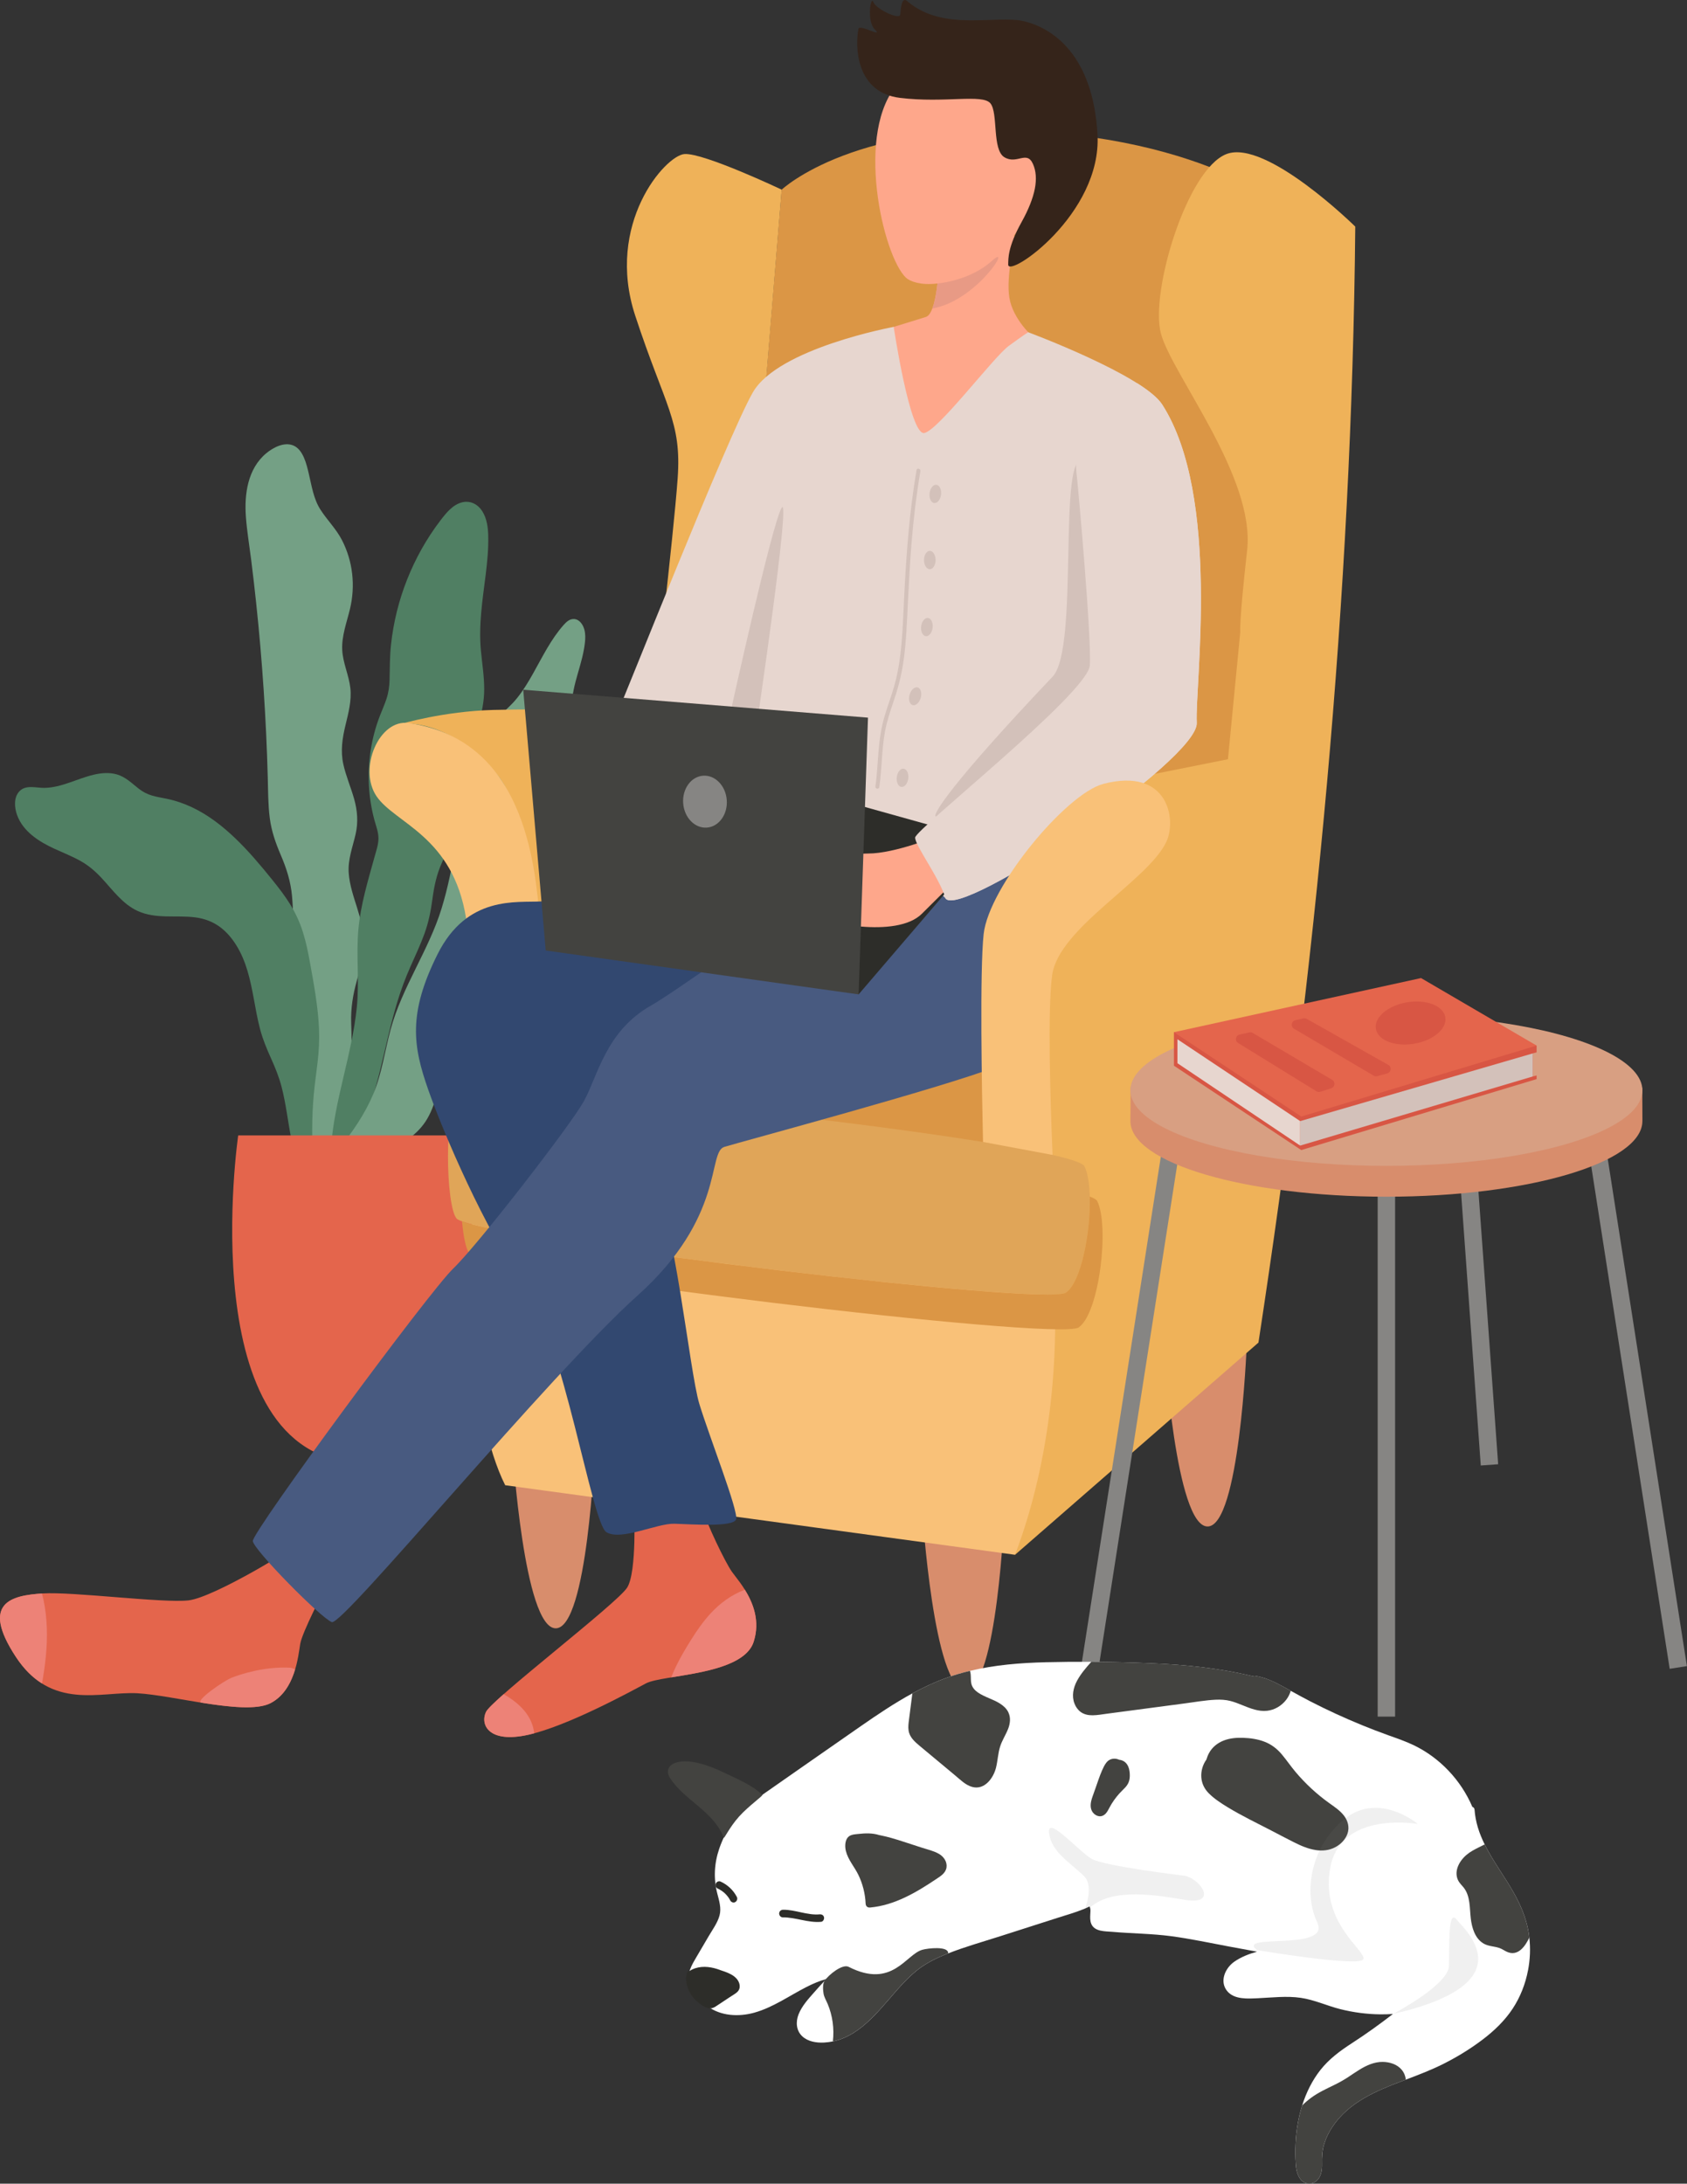 <?xml version="1.0" encoding="UTF-8"?><svg id="_饑1" xmlns="http://www.w3.org/2000/svg" viewBox="0 0 1162.3 1504.27"><rect x="0" y="0" width="1162.3" height="1504.27" fill="#333333" stroke="none"/><defs><style>.cls-1{fill:#7a7a7a;opacity:.11;}.cls-2{fill:#f9c178;}.cls-3{fill:#efb259;}.cls-4{fill:#ed8277;}.cls-5{fill:#e7d6cf;}.cls-6{fill:#e89a85;}.cls-7{fill:#fff;}.cls-8{fill:#e4654c;}.cls-9{fill:#fea78b;}.cls-10{fill:#324870;}.cls-11{fill:#d88d6c;}.cls-12{fill:#d3c1ba;}.cls-13{fill:#db9645;}.cls-14{fill:#e0a558;}.cls-15{fill:#d89f82;}.cls-16{fill:#d85644;}.cls-17{fill:#434340;}.cls-18{fill:#868583;}.cls-19{fill:#485a80;}.cls-20{fill:#2d2d29;}.cls-21{fill:#35241a;}.cls-22{fill:#74a085;}.cls-23{fill:#507f63;}</style></defs><g><path class="cls-22" d="M246.24,626.01c-2.51-8.06-5.4-16.19-5.99-24.67-.65-9.36,2.73-17.79,4.76-26.75,1.87-8.24,1.25-16.22-1.04-24.31-2.27-8.01-5.63-15.69-7.43-23.84-2.03-9.19-.67-17.95,1.51-26.97,2-8.29,4.28-16.78,3.34-25.39-.99-9.01-5.2-17.4-5.61-26.49-.43-9.64,3.13-18.83,5.34-28.06,3.84-16.01,2.04-32.86-5.55-47.53-3.99-7.71-10.12-13.66-14.77-20.89-4.8-7.48-6.03-16.31-8.05-24.8-1.53-6.44-3.82-16.64-10.72-19.45-6.32-2.58-13.9,1.46-18.69,5.47-12.71,10.63-15.08,28.19-13.92,43.75,.74,9.86,2.38,19.66,3.62,29.47,1.26,10.01,2.42,20.03,3.48,30.07,2.11,19.89,3.83,39.83,5.15,59.79,1.33,19.96,2.27,39.95,2.81,59.95,.26,9.4,.19,18.85,1.39,28.19,1.16,9.03,4.06,17.24,7.63,25.57,3.94,9.19,6.79,18.15,7.7,28.15,.85,9.35,.72,18.77,1.89,28.09,2.28,18.18,10.35,34.98,13.08,53.06,2.95,19.52-1.14,39.17-2.85,58.6-1.49,16.83-1.7,34.16,2.61,50.62,1.19,4.57,2.77,9.02,4.72,13.31,1.44,6.7,4.78,12.96,9.81,17.86,.96,.94,2.73,0,2.32-1.35-10.74-34.75,4.97-70.35,8.74-104.92,1.03-9.44,.7-18.73,.43-28.19-.29-9.85,1.18-18.98,3.81-28.44,2.31-8.31,4.88-16.7,5.05-25.39,.17-8.39-2.1-16.55-4.58-24.49Z"/><path class="cls-23" d="M215.1,777.31c.03-7.67,.38-15.34,1.05-22.98,.67-7.61,1.8-15.16,2.68-22.75,.89-7.62,1.28-15.24,.96-22.91-.32-7.63-1.21-15.22-2.33-22.76-1.13-7.55-2.48-15.06-3.85-22.56-1.29-7.11-2.7-14.21-4.87-21.11-2.12-6.76-5.06-13.18-8.78-19.21-3.68-5.96-7.98-11.52-12.37-16.96-7.99-9.91-16.22-19.69-25.41-28.51-8.88-8.51-18.76-16.22-29.94-21.47-5.59-2.63-11.44-4.63-17.5-5.87-3.31-.68-6.66-1.21-9.9-2.15-3.38-.98-6.39-2.54-9.17-4.7-4.8-3.74-9.04-8.11-15.05-9.87-5.24-1.53-10.79-1.06-16.04,.17-11.37,2.66-22.12,8.9-34.01,9.08-5.63,.09-12.67-2.37-17.17,2.31-4.01,4.17-3.5,11.08-1.73,16.12,4.08,11.63,15.27,18.67,25.92,23.54,6.11,2.8,12.4,5.25,18.25,8.58,5.32,3.04,9.85,6.93,14.02,11.4,7.68,8.23,14.55,18.1,25.11,22.9,12.47,5.66,26.36,2.67,39.51,4.34,6.18,.79,11.98,2.89,17.02,6.59,4.57,3.35,8.3,7.8,11.29,12.6,6.91,11.08,9.66,23.83,12,36.5,1.32,7.14,2.54,14.31,4.4,21.33,1.87,7.07,4.66,13.73,7.66,20.38,2.82,6.26,5.37,12.54,7.11,19.19,1.57,5.99,2.66,12.1,3.68,18.21,2,12.02,3.62,24.29,8.06,35.71,1.79,4.61,4.04,9.02,6.85,13.09,1.25,2.95,2.49,5.9,3.74,8.84,.66,1.55,2.77,.35,2.53-1.07-2.54-15.2-3.79-30.6-3.73-46.01Z"/><path class="cls-23" d="M336.39,369.14c-.14-5.83-.96-12.03-4.15-17.05-2.97-4.67-8.05-7.36-13.61-6.11-6.74,1.52-11.46,7.66-15.42,12.85-9.39,12.32-16.98,25.95-22.7,40.34-5.72,14.4-9.46,29.55-11.12,44.95-.87,8.04-.81,16.03-.98,24.1-.1,4.61-.74,9.02-2.2,13.4-1.29,3.87-2.97,7.59-4.44,11.38-5.94,15.3-8.49,31.92-7.58,48.29,.44,7.97,1.69,15.91,3.77,23.61,1.11,4.1,2.78,8.23,2.79,12.54,.01,4.23-1.48,8.46-2.6,12.5-4.55,16.52-9.66,33.03-11.22,50.18-1.62,17.81,.71,35.7-1.07,53.51-3.3,33.05-15.67,64.55-17.88,97.77-.48,7.19-.42,14.39,.27,21.56-.12,3.82-.23,7.64-.35,11.46-.08,1.21-.13,2.42-.11,3.63,.02,1.79,2.72,1.78,2.77,0,.04-1.24,.08-2.49,.11-3.73,1.04-14.83,9.14-28.03,15.54-41.16,7.11-14.59,11.78-30.12,15.67-45.84,3.96-15.98,7.25-32.13,12.09-47.88,2.45-7.98,5.38-15.77,8.75-23.41,3.31-7.5,6.84-14.92,9.65-22.63,2.82-7.73,4.43-15.56,5.51-23.7,1.18-8.92,2.86-17.2,6.6-25.43,3.35-7.37,6.7-14.51,8.48-22.46,1.81-8.11,2.52-16.4,3.47-24.64,.97-8.43,2.43-16.68,5-24.78,2.48-7.81,5.57-15.41,8.02-23.22,2.49-7.94,4.15-16.05,4.16-24.4,0-8.9-1.43-17.7-2.27-26.54-1.69-17.72,1.15-35.08,3.32-52.62,1.09-8.78,1.93-17.62,1.72-26.48Z"/><path class="cls-22" d="M400.93,429.96c-1.21-1.85-3.02-3.37-5.3-3.53-3.01-.21-5.31,1.85-7.18,3.95-8.87,9.95-14.69,22.07-21.18,33.59-3.33,5.92-6.86,11.78-11.14,17.07-4.54,5.62-10.22,10.05-15.07,15.37-9.87,10.82-14.16,25.85-17.76,39.71-7.72,29.65-10.05,60.5-19.11,89.83-8.92,28.9-27.13,53.96-35.06,83.2-4.05,14.93-6.04,30.42-12.07,44.77-5.7,13.55-14.17,25.76-23.27,37.21-4.4,5.53-8.96,10.93-13.54,16.31-1.15,1.35,.8,3.32,1.96,1.96,2.01-2.37,4.02-4.74,6.02-7.12-3.98,8.1-6.7,16.82-7.98,25.81-.24,1.71,2.27,2.52,2.67,.74,2.85-12.57,13.58-20.91,24.38-26.76,11.26-6.1,23.69-9.98,34.15-17.54,5.15-3.72,9.62-8.25,12.85-13.75,3.5-5.96,5.55-12.62,7.46-19.22,1.99-6.88,4.01-13.7,6.98-20.24,2.86-6.29,6.28-12.3,9.92-18.16,7.47-12,15.91-23.39,22.91-35.68,7.64-13.42,12.58-27.97,17.44-42.57,5.27-15.83,10.54-31.66,15.81-47.49,5.06-15.21,10.31-30.43,13.6-46.15,3.31-15.81,3.38-31.73,4.47-47.77,.55-8.12,1.61-16.15,3.68-24.04,1.95-7.45,4.48-14.77,5.78-22.37,.95-5.57,1.86-12.1-1.41-17.13Z"/><path class="cls-8" d="M164.11,782.14h162.52s33.57,225.61-79.68,225.61c-115-4.72-82.84-225.61-82.84-225.61Z"/></g><g><path class="cls-13" d="M508.54,739.33l203.02-76.4v185.33s-186.15-35.67-186.45-36.23c-.3-.56-16.57-72.71-16.57-72.71Z"/><path class="cls-11" d="M635.47,1041.04s7.78,123.08,29.71,123.08,26.88-123.08,26.88-123.08h-56.59Z"/><path class="cls-11" d="M353.17,998.6s7.78,123.09,29.71,123.09,26.88-123.09,26.88-123.09h-56.59Z"/><path class="cls-11" d="M802.27,928.45s7.78,123.09,29.71,123.09,26.88-123.09,26.88-123.09h-56.59Z"/><path class="cls-13" d="M538.56,130.64c0-1.89-40.56,495.17-40.56,495.17l353.69,42.44,49.05-514.03s-51.88-53.76-181.09-63.19c-129.22-9.43-181.09,39.61-181.09,39.61Z"/><path class="cls-3" d="M538.56,130.64s-53.76-25.47-66.97-24.52c-13.2,.94-54.7,48.1-33.95,111.3,20.75,63.19,32.07,72.62,29.24,112.24-2.83,39.61-16.98,159.4-16.98,159.4,0,0-76.4-.94-110.35,0-33.95,.94-63.04,9.55-63.04,9.55,0,0,31.92-4.84,65.87,34.78,33.95,39.61,35.84,224.48,35.84,224.48l135.82-19.81-16.03-112.24,40.56-495.17Z"/><path class="cls-3" d="M933.75,156.1s-61.31-60.41-88.66-50.01c-27.35,10.4-52.82,95.29-45.27,123.58,7.55,28.3,65.08,98.77,59.42,149.36-5.66,50.59-4.72,56.25-4.72,56.25l-8.49,87.72-84.89,16.98s-63.19,166-61.78,168.83c1.41,2.83,3.3,67.91,4.24,70.74,.94,2.83-4.27,291.5-4.27,291.5l167.71-146.18c39.43-258.09,64.39-514.63,66.7-768.76Z"/><path class="cls-2" d="M329.9,821.41c-13.72,39.25-5.87,154.31,18.17,201.71l351.27,47.92c24.64-64.91,32.67-143.18,24.75-216.99l-394.2-32.64Z"/><path class="cls-2" d="M281.58,498.08c-20.41-2.98-34.93,31.52-22.2,50.38,12.73,18.86,52.82,27.35,61.78,84.41,8.96,57.06,5.19,124.97,5.19,124.97h51.87s-1.67-95.56-8.96-149.49c-10.14-74.98-44.57-103.99-87.68-110.27Z"/><path class="cls-14" d="M316.47,752.89c14.11-11.44,422.18,33.73,430.69,50.54,8.51,16.81,1.54,77.33-12.8,87.04-14.34,9.72-408.64-38.1-419.8-51.08-7.42-8.63-8.98-77.67,1.91-86.5Z"/><path class="cls-13" d="M755.97,827.38c-.48-.95-2.25-1.99-5.15-3.11,.64,24.5-5.92,59.07-16.46,66.21-13.7,9.28-373.92-33.91-416.03-49.12,.97,10.76,2.72,19.3,5.02,21.99,11.16,12.99,405.46,60.8,419.8,51.08,14.34-9.72,21.31-70.23,12.8-87.04Z"/><g><path class="cls-8" d="M483.84,1039.16c3.4,11.19,15.65,36.75,20.42,43.56,4.76,6.81,22.46,25.18,14.97,48.32s-62.61,22.46-74.18,28.58c-11.57,6.13-53.77,29.26-80.99,35.39-27.22,6.13-33.35-6.81-29.26-15.65,4.08-8.85,90.52-74.86,97.32-85.75,6.81-10.89,4.76-54.45,4.76-54.45h46.96Z"/><path class="cls-10" d="M542.37,615.93s-152.45,4-169.46,5.02c-17.01,1.02-51.04-4.43-71.46,36.41-20.42,40.83-16.95,63.29-6.43,93.24,10.52,29.95,39.1,96.64,66.32,134.75,27.22,38.11,46.28,164.02,56.49,170.14,10.21,6.13,34.71-6.24,46.96-5.84,12.25,.4,40.47,2.44,42.35-3.01,1.88-5.44-18.53-57.17-25.34-79.63-6.81-22.46-17.26-129.76-31.43-148.93-14.17-19.17,109.47-181.83,109.47-181.83l-17.47-20.33Z"/><path class="cls-8" d="M223.86,1094.29s-15.65,29.95-17.01,38.11-3.4,31.99-20.42,40.83c-17.01,8.85-66.7-5.44-91.88-6.81-25.18-1.36-59.21,12.25-83.71-25.18-24.5-37.43-2.72-42.2,18.38-43.56,21.1-1.36,83.03,6.81,100.72,4.76,17.69-2.04,76.9-38.11,76.22-40.15-.68-2.04,17.69,31.99,17.69,31.99Z"/><path class="cls-19" d="M764.92,520.56c0-1.81-40.83,199.63-78.04,214.15-37.2,14.52-176.04,51.72-187.84,55.35-11.8,3.63,.81,48.09-59.94,102.54-60.75,54.45-202.99,227.54-210.47,224.82-7.49-2.72-53.77-49.68-54.45-55.81-.68-6.13,121.14-171.5,138.16-187.84,17.01-16.33,80.31-98,89.84-115.02,9.53-17.01,14.97-48.32,46.28-66.02,31.31-17.69,261.77-186.13,261.77-186.13l54.7,13.95Z"/><path class="cls-9" d="M624.21,191.32c-15.91-14.98-35.84-101.38-4.93-134.33,30.91-32.95,76.17-29.75,90.91-3.13,14.73,26.61,10.15,93.46-23.03,121.05-33.18,27.58-57.61,21.44-62.95,16.41Z"/><path class="cls-9" d="M699.37,162.39c.16,.94-6.45,27.67-3.93,42.76,2.52,15.09,16.35,27.04,16.35,27.04l-59.42,100.61-39.3-2.52-6.92-102.18s23.89-7.23,31.75-9.75c7.86-2.52,8.8-34.58,8.8-34.58l52.66-21.38Z"/><path class="cls-21" d="M694.63,182.26c-.21,9.68,64.58-34.7,61.52-89.56-3.07-54.86-30.89-73.16-50.21-77.97-19.32-4.81-55.59,7.45-80.59-13.69-4.26-4.07-4.7,4.96-5.12,8.99-.42,4.03-16.93-3.93-18.56-8.68-1.63-4.75-4.86,13.13,1.18,19.1,6.04,5.97-10.7-4.04-11.38-.63-2.29,11.49-2.29,43.85,28.64,47.61,30.93,3.76,56.87-2.96,62.3,3.81,5.43,6.77,.98,31.97,9.64,37.11,8.66,5.14,15.37-4.98,19.64,4.61,4.26,9.59,1.74,22.76-7.86,40.04-9.61,17.28-9.11,25.26-9.2,29.27Z"/><path class="cls-5" d="M426.26,488.81c1.57-2.12,74.96-188.17,92.48-218.59,17.52-30.42,97-45.04,97-45.04,0,0,11.23,75.23,21.13,73.1,9.9-2.12,47.56-52.24,58.17-60.02,10.61-7.78,13.37-9.39,13.37-9.39,0,0,79.26,29.48,92.33,49.84,40.56,63.19,22.37,193.72,23.79,219.19,1.41,25.47-162.64,135.41-173.03,121.05-10.39-14.36-225.26-130.13-225.26-130.13Z"/><path class="cls-12" d="M503.59,489.39s28.44-129.22,34.97-139.59c6.53-10.38-17.48,151.65-17.48,151.65l-17.48-12.06Z"/><path class="cls-12" d="M644.92,562.51s85.03-37.69,102.01-61.07c16.98-23.38,42.08-90.34,31.88-110.15-10.19-19.81-13.13-65.71-31.88-74.2-18.76-8.49-3,129.33-21.69,149.02-70.74,74.51-83.85,96.39-80.32,96.39Z"/><polygon class="cls-20" points="548.17 542.58 681.63 579.83 591.56 685 534.02 640.67 548.17 542.58"/><path class="cls-9" d="M645.77,575.92s-29,12.04-47.64,12.04c-44.41,0-43.95,36.53-38.29,41.95,5.66,5.42,57.87,16.98,75.32-.47,17.45-17.45,26.41-26.17,26.41-26.17l-15.8-27.35Z"/><path class="cls-5" d="M824.55,497.9c-1.41-25.47,16.77-155.99-23.79-219.19-2.95-4.59-9.26-9.64-17.27-14.72-22.72,8.49-46.49,26.64-41.43,65.41,.43,3.33,10.14,109.87,8.8,128.97-1.34,19.1-120.35,112.96-120.35,118.62s16.54,27.31,21,41.95c10.39,14.36,174.44-95.58,173.03-121.05Z"/><polygon class="cls-17" points="360.48 475.13 598.02 494.36 591.56 685 375.99 654.77 360.48 475.13"/><path class="cls-18" d="M500.72,551.14c.72,9.87-5.42,18.36-13.71,18.97-8.29,.61-15.6-6.9-16.32-16.78-.72-9.87,5.42-18.36,13.71-18.97,8.29-.61,15.6,6.91,16.32,16.78Z"/><path class="cls-4" d="M28.94,1159.71c1.13-6.3,2.06-12.65,2.67-19.02,1.25-12.83,1.03-25.85-1.62-38.5-.32-1.51-.69-3-1.09-4.48-21,1.39-42.44,6.29-18.06,43.54,5.61,8.57,11.71,14.45,18.1,18.46Z"/><path class="cls-4" d="M199.95,1148.83c-17.99-.99-34.99,4.75-40.39,6.91-5.77,2.32-25.86,16.37-20.75,17.19,19.4,3.08,38.35,5.12,47.62,.31,9.42-4.9,14.25-14.39,16.92-23.28-1.11-.43-2.2-1.06-3.4-1.13Z"/><path class="cls-4" d="M364.06,1195.01c1.3-.29,2.65-.64,4.02-1.01-.17-1.37-.43-2.75-.79-4.11-2.43-9.12-9.27-15.9-17.01-20.84-.85-.54-1.72-1.06-2.59-1.56-.22-.16-.44-.31-.66-.47-6.76,5.97-11.36,10.45-12.23,12.33-4.08,8.85,2.04,21.78,29.26,15.65Z"/><path class="cls-4" d="M519.23,1131.04c4.64-14.34-.4-26.86-6.03-35.92-9.07,3.33-17.19,9.28-23.74,16.44-5.06,5.54-9.4,11.75-13.37,18.11-3.77,6.03-7.42,12.18-10.5,18.6-1.07,2.23-2.05,4.47-2.93,6.74-.07,.16-.13,.33-.19,.49,20.76-3.41,51.33-7.65,56.77-24.46Z"/><path class="cls-12" d="M631.47,323.86c-4.82,28.12-6.95,56.54-8.41,85-.74,14.29-1.07,28.67-2.84,42.89-.89,7.18-2.24,14.32-4.25,21.28-1.98,6.86-4.52,13.54-6.53,20.39-2.28,7.77-3.46,15.71-4.14,23.77-.69,8.13-.99,16.29-2.15,24.37-.11,.75,.18,1.48,.97,1.7,.65,.19,1.6-.23,1.7-.97,2.07-14.46,1.5-29.27,5.03-43.51,1.72-6.93,4.21-13.63,6.38-20.43,2.2-6.87,3.86-13.86,4.97-20.98,2.2-14.21,2.63-28.62,3.34-42.96,.69-13.89,1.45-27.77,2.6-41.63,1.34-16.14,3.25-32.22,5.99-48.19,.3-1.74-2.37-2.49-2.67-.74h0Z"/><path class="cls-12" d="M648.35,340.73c-.43,3.47-2.54,6.06-4.72,5.79-2.18-.27-3.6-3.3-3.18-6.77,.43-3.47,2.54-6.06,4.72-5.79,2.18,.27,3.6,3.3,3.18,6.77Z"/><path class="cls-12" d="M644.6,385.8c0,3.5-1.78,6.33-3.98,6.33s-3.98-2.83-3.98-6.33,1.78-6.33,3.98-6.33,3.98,2.83,3.98,6.33Z"/><path class="cls-12" d="M642.55,432.46c-.43,3.47-2.54,6.06-4.72,5.79s-3.6-3.3-3.18-6.77c.43-3.47,2.54-6.06,4.72-5.79,2.18,.27,3.6,3.3,3.18,6.77Z"/><path class="cls-12" d="M634.34,480.73c-.96,3.36-3.45,5.6-5.56,5-2.11-.6-3.05-3.81-2.09-7.18,.96-3.36,3.45-5.6,5.56-5,2.11,.6,3.05,3.81,2.09,7.18Z"/><path class="cls-12" d="M625.76,536.3c-.43,3.47-2.54,6.06-4.72,5.79-2.18-.27-3.6-3.3-3.18-6.77,.43-3.47,2.54-6.06,4.72-5.79,2.18,.27,3.6,3.3,3.18,6.77Z"/><path class="cls-6" d="M642.36,212.5c30.93-5.26,55.88-46.17,41.06-32.8-13.62,12.29-32.26,15.05-37.56,15.6-.63,5.76-1.7,12.47-3.5,17.2Z"/></g><path class="cls-2" d="M677.27,786.67c-.82-36.14-2.3-118.08,.43-143.18,3.54-32.54,56.84-96.82,82.53-103.51,44.64-11.63,50.53,24.63,43.39,39.85-12.58,26.8-74.14,59.3-78.7,91.84-3.34,23.8-1.15,90.05,.27,123.92l-47.91-8.92Z"/></g><g><g><rect class="cls-18" x="596.76" y="962.53" width="364.42" height="12.01" transform="translate(-298.16 1588.74) rotate(-81.12)"/><rect class="cls-18" x="1122.26" y="786.32" width="12.01" height="364.42" transform="translate(-135.91 185.65) rotate(-8.87)"/><rect class="cls-18" x="1011.15" y="757.52" width="12.01" height="251.88" transform="translate(-61.01 75.58) rotate(-4.13)"/><rect class="cls-18" x="949.18" y="812.04" width="12.01" height="370.48"/><path class="cls-11" d="M1131.56,772.3c0,28.76-78.97,52.07-176.37,52.07s-176.37-23.31-176.37-52.07c0-6.61,.2-23.71,.2-23.71,25.5-19.49,101.16-28.36,176.18-28.36s151.23,9.54,176.3,29.29c0,0,.08,16.35,.08,22.78Z"/><ellipse class="cls-15" cx="955.19" cy="751.06" rx="176.37" ry="52.07"/></g><g><polygon class="cls-16" points="808.81 734.13 808.81 711.04 979.06 696.84 1058.69 720.27 1058.69 724.92 1056.06 725.65 1056.06 741.53 1058.69 740.86 1058.69 743.36 896.53 792.24 808.81 734.13"/><polygon class="cls-8" points="808.81 711.04 979.06 673.75 1058.69 720.27 896.53 769.15 808.81 711.04"/><polygon class="cls-5" points="811.22 715.91 895.79 772.3 895.79 789.16 811.22 732.41 811.22 715.91"/><polygon class="cls-12" points="895.79 772.3 895.79 789.16 1056.06 741.53 1056.06 725.65 895.79 772.3"/><path class="cls-16" d="M900.3,701.86l56.23,31.72c2.47,1.39,2.02,5.07-.71,5.83l-6.9,1.92c-.83,.23-1.72,.11-2.46-.32l-54.93-32.37c-2.48-1.46-1.9-5.2,.91-5.84l5.6-1.27c.77-.18,1.58-.06,2.27,.33Z"/><path class="cls-16" d="M863.13,711.57l54.72,32.32c2.36,1.39,1.97,4.92-.64,5.76l-7.54,2.44c-.89,.29-1.85,.17-2.64-.32l-53.99-33.28c-2.44-1.5-1.8-5.2,.99-5.81l6.81-1.48c.78-.17,1.6-.04,2.29,.37Z"/><path class="cls-16" d="M995.79,700.74c1.31,7.88-8.33,16.06-21.55,18.26-13.22,2.2-25-2.4-26.31-10.29-1.31-7.88,8.33-16.06,21.55-18.26,13.22-2.2,25,2.4,26.31,10.29Z"/></g></g><g><path class="cls-7" d="M1052.78,1357.23c-1.8,9.42-5.33,18.49-10.59,26.46-5.49,8.34-12.79,15.31-20.66,21.28-8.39,6.36-17.42,11.9-26.78,16.62-8.48,4.28-17.3,7.65-26.15,10.99-.97,.37-1.95,.74-2.92,1.11-17.81,6.73-36.42,14.61-47.58,31.26-2.46,3.66-4.43,7.6-5.74,11.85-1.4,4.54-1.67,9.06-1.54,13.79,.13,4.66-.64,9.83-4.86,12.51-3.33,2.12-7.49,1.24-9.92-1.84-2.4-3.05-3.08-7.08-3.32-10.88-.3-4.59-.34-9.18-.11-13.77,.43-8.88,1.88-17.77,4.55-26.23,.06-.18,.11-.36,.17-.54,2.73-8.53,6.79-16.75,12.29-23.77,6.1-7.77,13.8-13.41,21.96-18.69,9.7-6.26,19.02-12.99,28.14-20.02-2.95,.19-5.89,.28-8.84,.25-9.24-.1-18.45-1.33-27.42-3.57-9.12-2.3-17.85-6.43-27.19-7.79-9.77-1.44-19.64-.19-29.44,.25-6.91,.3-16.54,1.13-21.45-5.05-5.32-6.7-1.19-15.72,4.94-20.05,4.6-3.25,10.13-5.41,15.74-6.96-6.43-1.19-12.86-2.37-19.28-3.56-13.24-2.46-26.5-5.33-39.85-7.11-13.46-1.79-27.05-1.8-40.55-3-4.91-.43-12.3,0-14.55-5.57-.83-2.04-.76-4.31-.66-6.47,.06-1.35,.3-3.01-.1-4.4-.1-.36-.25-.7-.45-1.01-1.42,.69-2.87,1.34-4.35,1.93-5.72,2.32-11.74,4-17.49,5.84-13.22,4.24-26.42,8.47-39.64,12.7-11.93,3.82-24.11,7.22-35.81,11.81-.68,.27-1.37,.54-2.04,.81-5.7,2.32-11.3,5.05-16.39,8.57-4.81,3.33-9.09,7.42-13.09,11.7-13.94,14.96-27.17,35.22-47.97,39.57-1.96,.42-3.99,.68-6.1,.79-5.19,.27-11-.6-14.98-4.29-4.24-3.93-4.63-9.94-2.56-15.16,2.34-5.86,6.7-10.53,10.77-15.18,2.71-3.1,5.49-6.12,8.31-9.12-4.7,1.3-9.24,3.23-13.64,5.48-11.93,6.08-23.03,14.1-36.03,17.71-10.67,2.96-23.11,2.36-32.18-4.5-7.27-4.13-13.93-11.05-13.17-20.12,.42-5.04,3.08-9.48,5.56-13.71,2.86-4.88,5.74-9.75,8.6-14.64,2.62-4.45,6.01-9.02,7.35-14.1,1.31-4.98-.3-10.1-1.55-14.91-2.71-10.49-2.15-20.87,1.36-31.14,1.14-3.31,2.52-6.49,4.05-9.61-3.27-8.05-8.81-14.63-14.95-20.59-5.8-5.64-12.05-10.78-17.77-16.51-1.38-1.38-3.12-2.83-3.34-4.91-.21-1.92,1.01-3.44,2.65-4.17,4.13-1.82,9.84-1.32,14.14-.55,9.51,1.69,18.23,6.32,26.72,10.82,4.03,2.13,8.01,4.41,11.72,7.08,1.42,1.03,2.87,2.1,4.19,3.28,.17-.27,.4-.53,.72-.75,23.14-16.14,46.26-32.33,69.45-48.42,11.5-7.98,23.17-15.85,35.45-22.52,7.68-4.17,15.61-7.87,23.85-10.82,5.21-1.87,10.49-3.41,15.83-4.68,17.07-4.11,34.71-5.52,52.21-5.95,10.45-.26,20.93-.35,31.41-.28h0c13.61,.07,27.23,.42,40.79,.98,23.7,.97,47.38,3.34,70.47,8.94,.41-.25,.92-.36,1.54-.27,6.83,1.08,13.01,3.96,19.06,7.28,1.84,1.01,3.68,2.02,5.51,3.03,4.49,2.48,8.98,4.96,13.54,7.3,11.61,5.98,23.49,11.41,35.55,16.36,6.01,2.46,12.08,4.78,18.18,6.98,5.94,2.13,11.94,4.16,17.64,6.92,17.83,8.64,32.33,23.9,40.24,42.42,.78,.2,1.41,.82,1.5,1.95,.31,4.19,1.1,8.32,2.32,12.33,1.22,4.02,2.83,7.86,4.67,11.59,5.76,11.7,13.9,22.29,20.21,33.6,4.39,7.87,8,16.23,9.72,25.17,.35,1.8,.62,3.62,.83,5.45,.85,7.46,.53,15.07-.89,22.46Z"/><path class="cls-20" d="M507.41,1362.96c-2.11-2.36-5.08-3.66-7.97-4.74-1-.37-1.98-.71-2.97-1.01-5.58-2.16-11.78-3.23-17.55-1.32-1.33,.44-2.59,1-3.63,1.75-.07,.01-.15,.02-.22,.03-1.5,.21-2.08,1.41-1.97,2.6-.31,.75-.48,1.61-.45,2.61,.08,3.17,.9,6.33,2.32,9.15,1.42,2.82,3.44,5.28,5.87,7.22,2.36,1.89,5.87,4.53,9.03,4.21,1.67-.17,2.98-1.11,4.36-2.02,1.65-1.09,3.31-2.19,4.96-3.28,1.48-.98,2.96-1.96,4.44-2.94,1.44-.95,3.11-1.83,4.37-3.04,2.77-2.67,1.73-6.65-.57-9.23Z"/><path class="cls-20" d="M494.68,1301.06c.25,.11,.5,.23,.74,.35,.51,.24-.37-.2-.08-.04,.12,.07,.24,.13,.36,.2,.48,.27,.95,.55,1.4,.86s.9,.63,1.33,.97c.22,.17,.43,.35,.64,.53,.06,.05,.12,.11,.19,.16,.14,.13,.08,.07-.19-.17,0,0,.28,.26,.3,.28,.8,.76,1.53,1.59,2.2,2.47,.17,.22,.33,.44,.49,.67,.02,.02,.21,.35,.23,.34-.04,.01-.35-.54-.05-.07,.31,.49,.6,1,.86,1.52,.63,1.21,2.21,1.87,3.44,1.16,1.19-.68,1.81-2.23,1.14-3.53-2.48-4.79-6.49-8.5-11.33-10.66-1.23-.55-2.89,.35-3.26,1.63-.42,1.46,.27,2.75,1.58,3.34h0Z"/><path class="cls-20" d="M539.21,1320.79c9-.08,17.47,3.9,26.53,3.08,1.38-.13,2.25-1.84,1.99-3.11-.31-1.52-1.65-2.15-3.03-2.03-8.51,.77-16.67-3.25-25.16-3.18-1.38,.01-2.63,.97-2.72,2.46-.08,1.34,1,2.79,2.39,2.78h0Z"/><g><path class="cls-17" d="M503.33,1223.21c-8.42-4.08-17.53-8.33-26.84-9.56-4.06-.54-9.11-.61-12.82,1.45-4.02,2.24-4.38,6.16-1.98,9.82,4.8,7.32,11.62,12.78,18.23,18.29,7.13,5.96,15.56,13.56,18.63,22.74,.21,1.27,3.98-7.2,10.62-14.56,6.97-7.72,16.8-14.39,16.07-15.05-6.9-6.23-13.61-9.11-21.91-13.13Z"/><path class="cls-17" d="M646.99,1277.11c-3.6-2.09-7.93-3.04-11.85-4.31-4.46-1.45-8.92-2.91-13.38-4.35-4.9-1.58-9.83-3.09-14.88-4.1-.36-.07-.72-.14-1.08-.21-4.57-1.46-9.47-1.36-14.33-.8-2.83,.32-6.14,.32-7.85,3.06-1.53,2.46-1.51,5.98-.83,8.7,1.51,6.09,5.91,10.88,8.59,16.42,2.98,6.14,4.7,12.91,5.01,19.77,.08,1.85,1.29,2.89,3.08,2.73,16.7-1.49,31.6-10.24,45.36-19.47,3.03-2.03,6.71-4.11,7.29-8.15,.56-3.9-1.96-7.44-5.13-9.29Z"/></g><path class="cls-17" d="M694.56,1190.97c-1.63,4.15-4.16,7.91-5.5,12.17-1.48,4.69-1.64,9.65-2.8,14.41-1.78,7.37-8.02,15.87-16.66,13.34-4.4-1.28-7.91-4.85-11.34-7.7-4.11-3.43-8.22-6.85-12.33-10.27-4.11-3.43-8.22-6.84-12.33-10.27-3.41-2.84-6.92-5.93-7.61-10.55-.37-2.41-.06-4.81,.25-7.21,.33-2.62,.67-5.25,1.01-7.87,.45-3.51,.9-7.01,1.35-10.52,7.68-4.17,15.61-7.87,23.85-10.82,5.21-1.87,10.49-3.41,15.83-4.68,.24,.77,.4,1.56,.48,2.39,.23,2.19-.04,4.45,.51,6.6,.63,2.5,2.36,4.44,4.44,5.88,4.79,3.3,10.63,4.65,15.5,7.83,2.27,1.48,4.35,3.39,5.52,5.88,1.74,3.68,1.27,7.69-.17,11.39Z"/><path class="cls-17" d="M968.6,1432.58c-.97,.37-1.95,.74-2.92,1.11-17.81,6.73-36.42,14.61-47.58,31.26-2.46,3.66-4.43,7.6-5.74,11.85-1.4,4.54-1.67,9.06-1.54,13.79,.13,4.66-.64,9.83-4.86,12.51-3.33,2.12-7.49,1.24-9.92-1.84-2.4-3.05-3.08-7.08-3.32-10.88-.3-4.59-.34-9.18-.11-13.77,.43-8.88,1.88-17.77,4.55-26.23,1.94-1.93,4.02-3.7,6.22-5.33,5.07-3.74,10.82-6.28,16.44-9.06,3.08-1.52,6.05-3.2,8.92-5.07,2.64-1.73,5.23-3.55,7.91-5.19,4.88-2.99,10.22-5.42,16.05-5.35,4.77,.06,9.9,1.63,13.03,5.41,1.68,2.02,2.58,4.36,2.85,6.78Z"/><path class="cls-17" d="M906.35,1274.43c4.75,.72,9.47,.28,13.75-2.03,3.75-2.03,6.98-5.34,8.34-9.44,1.39-4.22,.23-8.66-2.4-12.13-2.74-3.6-6.59-6.13-10.23-8.73-8.56-6.12-16.34-13.33-23.13-21.36-3.32-3.92-6.18-8.19-9.48-12.12-3.29-3.92-7.18-6.95-11.97-8.8-4.65-1.8-9.75-2.52-14.71-2.7-4.54-.17-9.27,.24-13.52,1.92-4.19,1.65-7.73,4.48-9.93,8.45-.82,1.48-1.43,3.03-1.9,4.64-2.53,3.53-3.83,7.97-3.48,12.37,.34,4.26,2.2,7.92,5.21,10.93,3.76,3.75,8.41,6.76,12.93,9.52,9.65,5.88,19.92,10.79,29.94,15.99,5.14,2.67,10.26,5.39,15.44,7.99,4.79,2.41,9.81,4.67,15.15,5.48Z"/><path class="cls-17" d="M751.43,1243.66c0,1.79,.43,3.51,1.56,4.95,.99,1.26,2.45,2.26,4.1,2.51,1.7,.26,3.34-.43,4.52-1.61,1.23-1.23,1.98-2.79,2.77-4.29,1.86-3.52,4.19-6.82,6.88-9.8,1.32-1.46,2.79-2.77,4.11-4.22,1.32-1.44,2.26-3.06,2.7-4.94,.42-1.82,.41-3.74,.2-5.58-.19-1.68-.62-3.4-1.51-4.87-.87-1.44-2.16-2.58-3.81-3.16-.61-.21-1.25-.35-1.89-.42-1.5-.72-3.28-.94-4.95-.55-1.62,.38-2.92,1.28-3.9,2.57-1.23,1.61-2.12,3.5-2.92,5.33-1.71,3.91-3.01,7.98-4.43,11.99-.73,2.05-1.49,4.1-2.19,6.17-.65,1.91-1.23,3.89-1.24,5.91Z"/><path class="cls-17" d="M889.28,1164.72c-.62,2.23-1.67,4.32-3.13,6.22-3.17,4.12-7.89,6.95-13.07,7.55-5.94,.69-11.62-1.63-17-3.8-2.72-1.11-5.47-2.21-8.32-2.94-3.37-.87-6.83-1.03-10.3-.87-7.06,.34-14.11,1.61-21.11,2.53-7.16,.95-14.31,1.89-21.46,2.84-7.15,.94-14.31,1.89-21.45,2.84-3.65,.48-7.31,.97-10.95,1.45-3.2,.43-6.46,1.03-9.7,1.06-2.93,.03-5.91-.55-8.3-2.34-1.94-1.45-3.32-3.45-4.19-5.7-2.04-5.24-.84-10.9,1.74-15.72,2.56-4.77,6.22-9.05,9.87-13.09h0c13.61,.07,27.23,.42,40.79,.98,23.7,.97,47.38,3.34,70.47,8.94,.41-.25,.92-.36,1.54-.27,6.83,1.08,13.01,3.96,19.06,7.28,1.84,1.01,3.68,2.02,5.51,3.03Z"/><path class="cls-17" d="M1053.66,1334.77c-.73,1.51-1.53,2.98-2.45,4.37-1.8,2.73-4.33,5.49-7.69,6.14-1.8,.35-3.56,.02-5.23-.72-1.75-.78-3.31-1.97-5.12-2.61-3.74-1.33-7.85-1.11-11.31-3.28-5.69-3.57-7.73-10.65-8.51-16.93-.89-7.15-.18-15.42-4.89-21.44-1.21-1.54-2.7-2.87-3.65-4.6-.79-1.45-1.22-3.05-1.29-4.69-.14-3.35,1.27-6.67,3.21-9.34,2.1-2.87,4.77-5.08,7.85-6.84,2.71-1.56,5.55-2.84,8.32-4.28,5.76,11.7,13.9,22.29,20.21,33.6,4.39,7.87,8,16.23,9.72,25.17,.35,1.8,.62,3.62,.83,5.45Z"/><path class="cls-17" d="M653.31,1345.59c-.68,.27-1.37,.54-2.04,.81-5.7,2.32-11.3,5.05-16.39,8.57-4.81,3.33-9.09,7.42-13.09,11.7-13.94,14.96-27.17,35.22-47.97,39.57,1.03-8.73-.2-17.76-3.6-25.85-.97-2.32-2.4-4.56-2.82-7.07-.42-2.54-.69-6.69,.71-8.8,2.72-4.11,12.25-11.83,16.59-9.62,30.13,15.33,39.36-8.62,50.77-11.77,4.16-1.15,17.02-2.46,17.75,1.83,.04,.21,.06,.42,.09,.63Z"/><path class="cls-1" d="M816.66,1308.76c-19.11-3.07-49.89-8.81-65.69,5.29-.07-.31-.23-.48-.37-.74-.95,.59-1.85,.81-2.84,1.32,2.49-7.58,4.2-17.47-1.03-22.43-10.36-9.83-22.36-16.64-23.95-29.46-1.58-12.82,20.54,12.7,29.39,17.78,8.86,5.07,64.49,11.69,64.49,11.69,11.38,3,22.13,20.11,0,16.57Z"/><path class="cls-1" d="M866.06,1343.36s71.16,11.96,73.28,6.22c2.12-5.74-30.42-25.24-22.64-63.86,7.78-38.61,60.13-29.23,60.13-29.23,0,0-26.2-22.21-49.88-3.91-23.69,18.3-29.34,51.09-19.44,71.59,9.9,20.49-56.72,7.22-41.45,19.19Z"/><path class="cls-1" d="M959.72,1387.37s38.09-19.88,38.56-33.08c.47-13.2-.86-39.61,5.23-32.07,6.09,7.55,48.27,44-43.79,65.15Z"/></g></svg>